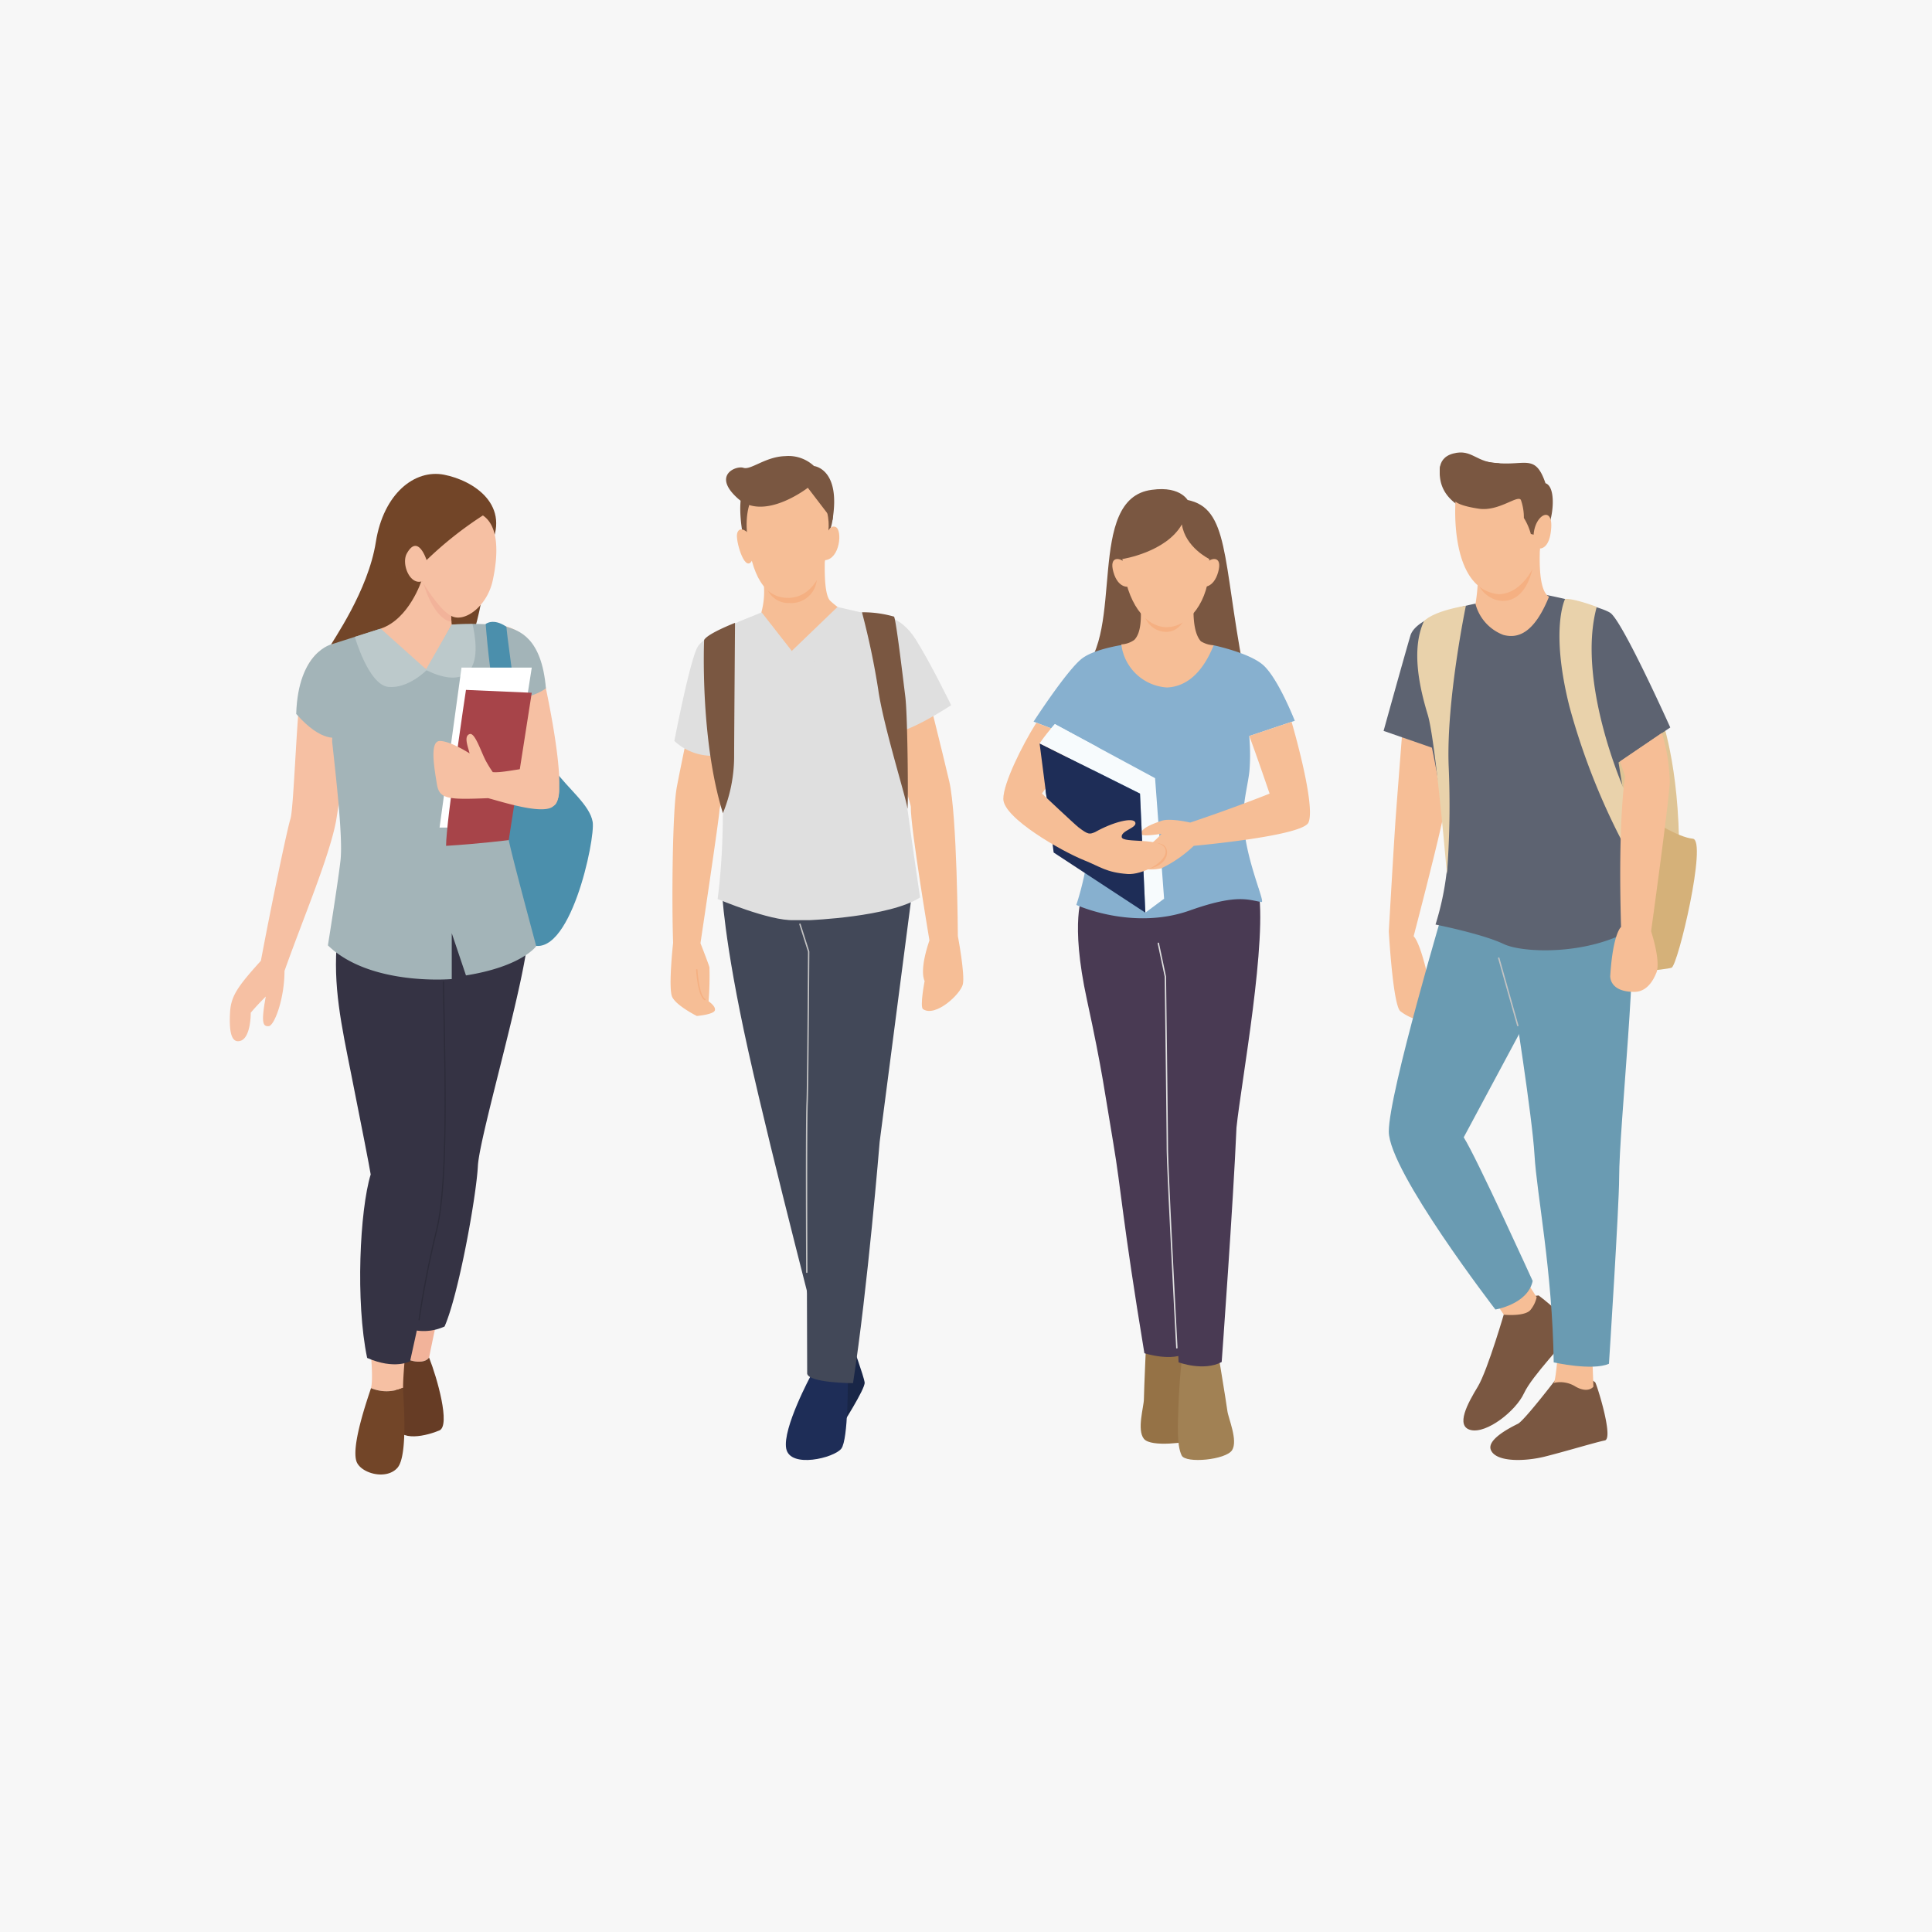 <svg xmlns="http://www.w3.org/2000/svg" xmlns:xlink="http://www.w3.org/1999/xlink" width="269" height="269" viewBox="0 0 269 269"><defs><clipPath id="a"><rect width="204.26" height="142.297" fill="none"/></clipPath><clipPath id="b"><rect width="204.26" height="142.296" fill="none"/></clipPath><clipPath id="c"><rect width="3.162" height="9.904" fill="none"/></clipPath><clipPath id="d"><path d="M43.7,25.488c1.372.307,8.5-8.039,8.5-8.039l-9.879-3.824s0,11.561,1.375,11.862" transform="translate(-42.321 -13.626)" fill="none"/></clipPath><clipPath id="f"><rect width="3.095" height="56.853" fill="none"/></clipPath><clipPath id="g"><rect width="1.716" height="48.938" fill="none"/></clipPath></defs><g transform="translate(-825 -1375)"><rect width="269" height="269" transform="translate(825 1375)" fill="#f7f7f7"/><g transform="translate(857 1438)"><g clip-path="url(#a)"><g transform="translate(0 0.001)"><g clip-path="url(#b)"><path d="M13.024,52.649c.032-.164,1.148-5.929,1.867-8.025l-5.8.206S9.06,48.162,8.952,52.4l.177-.13c.838.923,3.184,1.394,3.9.378" transform="translate(14.72 73.374)" fill="#f2b39a"/><path d="M8.784,57.115c.436,2.745,4.546,1.587,6.124.92s-.317-7.338-1.433-10.141c-.711,1.015-3.057.545-3.9-.378l-.18.127,0,.151s-1.05,6.576-.613,9.321" transform="translate(14.269 78.13)" fill="#663c25"/><path d="M26.271,25.268c-.093,5.886-6.772,28.225-7,32.533S16.59,75.7,14.633,80.143a6.947,6.947,0,0,1-5.349.19l1.261-26.221.389-28.844Z" transform="translate(15.266 41.547)" fill="#353344"/><path d="M12.078,53.929c-.032-1.8.561-7.534.561-7.534l-5.312.188s.719,5.831.28,7.4a5.632,5.632,0,0,0,4.472-.053" transform="translate(12.046 76.286)" fill="#f6c0a3"/><path d="M8.777,49.3l-.013.063c-.479,1.478-2.94,8.47-1.9,10.382.828,1.513,4.117,2.332,5.6.653s.838-9.369.78-11.032c0-.034,0-.079,0-.119a5.622,5.622,0,0,1-4.472.053" transform="translate(10.873 80.969)" fill="#724528"/><path d="M5.164,25.611c.735-1.357,5.6-8.2,6.672-14.983S17.264.45,21.334,1.241s9.557,4.241,6.249,10.347C21.654,17.268,15.4,28.665,15.4,28.665Z" transform="translate(8.491 1.854)" fill="#724528"/><path d="M25.182,16.716c1.867,2.6,4.918,4.863,5.315,7.237s-3.223,19.563-8.763,17.019S12.177,29.89,12.177,29.89l1.639-10.744Z" transform="translate(20.023 27.485)" fill="#4b8fac"/><path d="M16.427,14.159l-2.15-4.072c-1.811.867-4.033,2.036-4.559,7.465s-.867,15.6-1.282,16.887S5.91,45.764,4.324,54.189C.992,57.864.143,59.165.027,61.426s.061,4.355,1.473,3.9,1.415-3.734,1.415-3.9c.677-.849,2.092-2.261,2.092-2.261-.682,3.676-.4,4.183.4,4.128s2.205-3.845,2.205-7.69c2.43-6.9,6.214-15.776,7.177-20.864a116.443,116.443,0,0,0,1.357-12.325Z" transform="translate(0 16.585)" fill="#f6c0a3"/><path d="M13.845,9.061a6.73,6.73,0,0,1,6.5,4.918c.849,3.337,4.183,18.716,2.092,20.242s-6.449-7.28-7.01-10.855c-.037-.238-1.584-14.306-1.584-14.306" transform="translate(22.765 14.898)" fill="#f6c0a3"/><path d="M5.754,25.624c-.619,6.471.592,11.973,1.97,18.883s2.546,12.865,2.7,13.88C8.9,63.361,8.3,76.149,9.93,83.936c3.832,1.676,5.976.468,5.976.468s5.223-22.966,5-29.143-.394-28.2-.394-28.2Z" transform="translate(9.189 42.132)" fill="#353344"/><path d="M20.554,6.217c-.817,8.316-3.406,14.166-4.866,14.205s-7.616-5.889-6.357-7.967S20.554,6.217,20.554,6.217" transform="translate(15.067 10.221)" fill="#724528"/><path d="M5.785,11.821c.68,3.506-.169,13.512,0,13.854.621,5.709,1.47,13.285,1.132,16.281S5.164,53.773,5.164,53.773c5.878,5.712,17.244,4.694,17.244,4.694V52.078l1.981,5.881c7.8-1.245,9.781-4.072,9.781-4.072-3.62-13.512-3.845-14.644-4.128-16.339S31.4,22.565,31.4,22.565A69.021,69.021,0,0,1,28.119,9.108a45.941,45.941,0,0,0-5.712,0l-9.9.566Z" transform="translate(8.491 14.851)" fill="#a3b4b8"/><path d="M9.781,6.291C9.556,9.8,8.453,13.9,7.943,14.179a15.75,15.75,0,0,0,6.447,5.712l3.448-6.275a20.307,20.307,0,0,1,0-4.694Z" transform="translate(13.061 10.343)" fill="#f6c0a3"/><path d="M10.8,6.762l-.611.32s1.341,4.953,3.914,5.384c-.082-.672-.09-1.8-.09-1.8Z" transform="translate(16.76 11.117)" fill="#f2b39a"/><path d="M14.78,7.727s-1.716,5.384-5.7,6.719c-1.462.492-1.822-4.77-1.822-4.77L9.827,6.13Z" transform="translate(11.928 10.078)" fill="#724528"/><path d="M20.065,3.316c2.258,1.507,2.145,5.466,1.372,9.046s-3.861,5.881-5.709,4.977-4.109-4.863-4.109-4.863c-1.732.6-2.93-2.433-2.15-3.853,1.573-2.856,2.753.912,2.753.912a51.594,51.594,0,0,1,7.843-6.219" transform="translate(15.17 5.451)" fill="#f6c0a3"/><path d="M8.53,10.087s-4.765.96-5.035,9.728c3.625,4.133,5.77,3.237,5.77,3.237l.349-7.973Z" transform="translate(5.747 16.585)" fill="#a3b4b8"/><path d="M15.652,9.181c1.793.534,4.892,1.536,5.487,8.56-2.655,1.981-7.23,1.513-7.23,1.513Z" transform="translate(22.871 15.095)" fill="#a3b4b8"/><path d="M13.471,9.218s.64,8.382,1.476,10.479c2.018.751,2.737,0,2.737,0S16.306,9.927,16.374,9.609c-1.856-1.277-2.9-.391-2.9-.391" transform="translate(22.15 14.664)" fill="#4b8fac"/><path d="M9.966,75H9.956a.081.081,0,0,1-.069-.09c.007-.054.727-5.454,2.453-12.545,1.471-6.032,1.211-19.63,1.021-29.558-.034-1.791-.067-3.482-.084-4.933a.081.081,0,1,1,.161,0c.017,1.45.05,3.141.084,4.932.19,9.937.451,23.547-1.025,29.6-1.724,7.083-2.443,12.474-2.45,12.528A.081.081,0,0,1,9.966,75Z" transform="translate(16.387 45.835)" fill="#2c2b39"/><path d="M10.18,9.673l-3.6,1.148s1.909,6.7,4.675,6.968,5.3-2.319,5.3-2.319c4.516,2.205,8.107,1.187,6.412-6.436-1.835.019-2.9.074-2.9.074L16.5,15.334Z" transform="translate(10.826 14.852)" fill="#bcc9cb"/><path d="M14.1,33.6H11.043L14.1,11.328h9.781L20.373,33.773Z" transform="translate(18.159 18.625)" fill="#fff"/><path d="M14.157,12.5s-2.771,18.375-2.771,21.712c4.638-.283,8.724-.8,8.724-.8L23.317,12.9Z" transform="translate(18.722 20.557)" fill="#a74449"/><path d="M18.981,20.135c1.838.2,6.621-1.317,7.936-.338s1.883,3.808.489,5.088-7.3-.669-9.075-1.121c-5.617.227-6.793.143-7.132-1.97s-1.058-5.992.413-5.992,4.146,1.732,4.146,1.732c-.3-1.126-.8-2.39-.013-2.692s1.671,2.732,2.388,3.937a15.1,15.1,0,0,0,.849,1.357" transform="translate(17.629 24.367)" fill="#f6c0a3"/><path d="M75.7,48.7s-4.591,6.008-5.487,6.455-4.334,2.137-3.781,3.612c.664,1.761,4.731,1.658,7.55.952s7.047-1.986,8.327-2.242-1.153-7.933-1.343-8.1a2.661,2.661,0,0,0-.45-.294" transform="translate(109.135 80.081)" fill="#7a5741"/><path d="M70.783,46.344s-2.443,8.467-3.826,10.746-3.178,5.527-.957,6.04,6.246-2.65,7.393-5.127,5.762-7.089,6.444-8.456-4.413-5.162-4.413-5.162l-.592.079" transform="translate(106.801 72.981)" fill="#7a5741"/><path d="M70.421,46.981s-.346,5.521-.714,5.931a4,4,0,0,1,3.065.524c1.758.978,2.465,0,2.465,0l-.257-6.828" transform="translate(114.62 76.637)" fill="#f6be96"/><path d="M66.371,46.475l1.88,2.777s3.03.3,3.758-.727a4.23,4.23,0,0,0,.812-1.708l-2.393-3.758" transform="translate(109.134 70.801)" fill="#f6be96"/><path d="M63.177,13.388S62.263,25,62.006,28.508s-.981,16.144-.981,16.144.555,10.08,1.581,11.106a6.784,6.784,0,0,0,3.112,1.364l1.158-4.183s-1.2-6.323-2.393-7.6c0,0,3.758-14.351,4.358-17.854s.513-14.094.513-14.094" transform="translate(100.344 22.013)" fill="#f6be96"/><path d="M73.716,32.413l9.575-.952c-.256-11.862-2.806-17.886-2.806-17.886l-8.43.83" transform="translate(118.481 22.32)" fill="#dfc495"/><path d="M77.9,19.4s3.459,2.269,5.511,2.47-2.073,17.661-2.959,17.963-7.3.817-7.3.817" transform="translate(120.286 31.905)" fill="#d5b179"/><path d="M68.9,23.717s-7.885,26.459-7.875,31.84c.011,5.529,14.84,24.772,14.84,24.772s4.509-.725,5.191-3.972c0,0-7.806-17.183-9.6-20l9.036-16.85,2.488-13.375" transform="translate(100.344 38.997)" fill="#6a9bb2"/><path d="M83.835,24.3c1.283,3.972-1.523,29.571-1.523,36.743,0,3.89-1.417,25.882-1.417,25.882-2.306,1.023-7.692-.19-7.692-.19-.188-12.817-2.364-23.46-2.673-28.841s-2.946-21.956-2.946-21.956l.021-8.049" transform="translate(111.127 39.954)" fill="#6a9bb2"/><path d="M74.2,8.662s-8.808,1.489-9.72,4.588S60.75,26.506,60.75,26.506l6.727,2.335s2.679,12.508,2.063,17.249a39.237,39.237,0,0,1-1.56,7.378s6.539,1.3,9.488,2.71S91.038,57.8,97.027,52.93L93.465,30.9l7.2-4.873S93.992,11.15,92.3,10.061s-9.456-2.6-9.456-2.6" transform="translate(99.892 12.259)" fill="#5d6371"/><path d="M69.291,8.072s-2.734,13.118-2.4,22.257a125.74,125.74,0,0,1-.238,15.12s-1.56-18.537-2.671-22.21-2.356-9.022-.537-13.01c1.478-1.513,5.844-2.158,5.844-2.158" transform="translate(102.809 13.272)" fill="#e9d2ab"/><path d="M70.795,7.717s-2.121,4.157.613,15.006a94.481,94.481,0,0,0,8.435,20.819l-.9-9.453s-6.582-14.9-3.742-25.269c0,0-3.189-1.214-4.411-1.1" transform="translate(115.119 12.677)" fill="#e9d2ab"/><path d="M78.188,11.357c1.261-1.3,1.944-6.59.243-7.145C77.02.071,75.66,1.8,71.594,1.4,67.86,1.036,67.1.042,67.1.042a13.871,13.871,0,0,1,.492,2.25,18.4,18.4,0,0,1-3.829-.439c-.3,2.454.545,4.7,4.107,6.33,6.262,2.023,7.206,4.99,7.206,4.99a20.107,20.107,0,0,0,2.121.518c-.013-.082.994-2.335.994-2.335" transform="translate(104.753 0.068)" fill="#7a5741"/><path d="M74.56,5.054c-.167,4.31.378,6.2,1.264,6.722-2.113,5.193-4.395,5.847-6.368,5.312a6.342,6.342,0,0,1-3.866-4.294,26.379,26.379,0,0,0,.336-5.006Z" transform="translate(107.85 8.309)" fill="#f6be96"/><path d="M73.232,6.138,65.764,8.417c1.253,2.589,5.987,3.9,7.468-2.279" transform="translate(108.136 10.091)" fill="#f5b082"/><path d="M64.563,2.809s-.941,12.283,6.05,12.907c3.379-.079,5.4-4.31,5.7-6.37,0,0,1.386.151,1.579-2.909s-2.266-1.772-2.451.992l-.389-.1a8.4,8.4,0,0,0-.97-2.232,7.3,7.3,0,0,0-.41-2.494c-.413-.8-3.044,1.626-5.868,1.206s-3.245-1-3.245-1" transform="translate(106.092 4.017)" fill="#f6be96"/><path d="M63.873,3.573S62.915.849,65.591.146,68.738,1.5,72.11,1.51" transform="translate(104.752 -0.002)" fill="#7a5741"/><path d="M74.052,18.734c.346,1.026.661,1.962.682,2.036.05.175-1,5.535-.542,21.02,0,0-1.121.833-1.507,6.791,0,0-.19,2.258,3.356,2.242.613,0,2.036-.18,3.015-2.541.769-1.539-.682-5.894-.682-5.894s2.5-18.047,2.6-20.779a25.652,25.652,0,0,0-1.092-6.843Z" transform="translate(119.514 24.277)" fill="#f6be96"/><g transform="translate(176.422 70.148)" style="mix-blend-mode:multiply;isolation:isolate"><g clip-path="url(#c)"><path d="M2.65,9.49a.1.1,0,0,1-.093-.071L-.093.026a.1.1,0,0,1,.067-.12.1.1,0,0,1,.12.067l2.65,9.393a.1.1,0,0,1-.093.123Z" transform="translate(0.256 0.256)" fill="#c3c3c3"/></g></g><path d="M44.811,27.475c6.222-5.505.582-24.251,9.871-25.446,4.234-.6,5.156,1.7,5.156,1.7L56.107,27.475Z" transform="translate(73.683 3.171)" fill="#7a5741"/><path d="M52.945,2.5c5.791,1.126,4.905,8.219,7.8,23.487-6.407,3.268-11.868-3.274-11.868-3.274L52.21,3.054" transform="translate(80.375 4.111)" fill="#7a5741"/><path d="M48.794,47.006s-.386,8.538-.386,9.57-1.007,4.268,0,5.519,6.275.442,6.664.222.386-11.926.386-11.926l-2.71-4.635" transform="translate(78.861 75.234)" fill="#957246"/><path d="M55.287,46.879s1.4,8.441,1.523,9.467,1.51,4.136.658,5.484-6.452,1.888-7.018.74c-.73-1.489-.521-4.5-.452-6.8.119-3.879.555-7.325.555-7.325" transform="translate(82.08 77.082)" fill="#a18154"/><path d="M45.31,23.4s-1.814,3.506.606,14.634c2.163,9.945,2.5,13.092,3.668,19.954C50.7,64.565,50.8,68.4,53.907,87.21c0,0,3.972,1.272,5.931-.124L58.69,56.555,57.3,29.107l1.394-5.873" transform="translate(73.43 38.203)" fill="#493a53"/><path d="M63.347,22.9c1.4,7.034-2.348,27.139-3,33.44-.434,10.334-2.06,32.641-2.06,32.641-2.5,1.341-6,.045-6,.045s-.976-23.756-1.573-30.576-.508-25.219-.508-25.219L48.539,22.9" transform="translate(79.813 37.657)" fill="#493a53"/><path d="M55.836,10.067s-4.646.521-6.7,2.012-6.817,8.845-6.817,8.845l7.941,3.03s1.473,11.889-1.986,22.49c0,0,7.814,3.609,15.81.767,6.693-2.38,8.205-1.417,9.98-1.174.6.082-2.66-6.817-2.52-12.272.056-2.182.719-4.527.846-6.167a29.024,29.024,0,0,0-.042-4.675l6.341-2.118s-2.308-5.9-4.4-7.758c-1.938-1.716-6.9-2.755-6.9-2.755" transform="translate(69.589 16.552)" fill="#87b0cf"/><path d="M44.764,14.3a28.054,28.054,0,0,0-2.126,2.684l13.98,6.989.746,16.58,2.607-1.944L58.715,21.827Z" transform="translate(70.11 23.518)" fill="#f7fbfd"/><path d="M70.848,14.185,64.959,16.15c.928,2.443,2.441,6.9,2.832,8.025,0,0-4.977,2-11.059,4.03,0,0-2.784-.664-4-.243s-3.152,1.132-2.732,1.922c.325.28,2.732-.116,2.732-.116a10.884,10.884,0,0,1-1.957,1.769c-.42.1-3.5-.045-3.916.513s2,3.4,5.873,2.517a17.5,17.5,0,0,0,4.5-3.123S72.339,30.1,73.2,28.205c.838-1.848-1.034-9.451-2.348-14.02" transform="translate(76.982 23.323)" fill="#f6be96"/><path d="M49.026,20.565s1.539-.13,1.793.944-.595,2.253-2.39,2.623" transform="translate(79.631 33.806)" fill="#f5b082"/><path d="M42.638,15.319l1.957,15.194,12.769,8.375L56.618,22.31Z" transform="translate(70.11 25.187)" fill="#1e2d57"/><path d="M63.294,31.872c-.42-1.748-5.942-.8-6.082-1.714s2.171-1.275,1.891-2.044-3.094-.069-5.6,1.346c-.769.315-.941.383-2.322-.677-.516-.4-5.077-4.694-5.077-4.694s2.98-4.189,5.487-7.47l-6.264-2.39c-2.026,3.234-4.606,8.454-4.6,10.612,0,2.66,8.152,7.3,11.27,8.546,2.205.881,3.083,1.7,6.04,1.909,1.957.14,5.677-1.676,5.257-3.424" transform="translate(66.968 23.396)" fill="#f6be96"/></g></g><g transform="translate(111.91 36.031)"><g clip-path="url(#d)"><path d="M42.638,15.319l1.957,15.194,12.769,8.375L56.618,22.31Z" transform="translate(-41.8 -10.843)" fill="#1e2d57"/><path d="M44.764,14.3a28.054,28.054,0,0,0-2.126,2.684l13.98,6.989.746,16.58,2.607-1.944L58.715,21.827Z" transform="translate(-41.8 -12.512)" fill="#f7fbfd"/></g></g><g transform="translate(0 0.001)"><g clip-path="url(#b)"><path d="M57.033,7.569,53.3,8.061l-3.736-.492c.063,1.69.444,4.786-.807,6.074a3.345,3.345,0,0,1-1.814.632,6.833,6.833,0,0,0,6.357,6c2.113-.087,4.659-1.317,6.5-5.876a3.8,3.8,0,0,1-1.78-.553c-1.23-1.359-1.05-4.561-.986-6.278" transform="translate(77.184 12.444)" fill="#f6be96"/><path d="M48.184,8.66h5.661s-.812,2.264-2.943,2.068A3.178,3.178,0,0,1,48.184,8.66" transform="translate(79.229 14.238)" fill="#f5b082"/><path d="M48.091,6.018c-.547-.574-2.118-.873-1.47,1.42s2.142,2.092,2.168,1.967-.7-3.387-.7-3.387" transform="translate(76.406 9.222)" fill="#f6be96"/><path d="M53.175,2.717c-2.906-.161-6.664,2.948-6.124,8.3s3.086,8.848,6.124,8.848,5.929-3.6,5.929-8.57-1.42-8.324-5.929-8.573" transform="translate(77.28 4.456)" fill="#f6be96"/><path d="M51.917,6.018c.547-.574,2.118-.873,1.47,1.42S51.246,9.53,51.219,9.405s.7-3.387.7-3.387" transform="translate(84.22 9.222)" fill="#f6be96"/><path d="M47.832,10.436s6.074-.933,8.279-4.821c.487,3.213,3.826,4.821,3.826,4.821s.82-5.072-1.383-6.754-8.745-.748-8.745-.748l-3.319,4.3Z" transform="translate(76.446 4.398)" fill="#7a5741"/><g transform="translate(129.02 68.065)" style="mix-blend-mode:multiply;isolation:isolate"><g clip-path="url(#f)"><path d="M51.472,82.274a.1.1,0,0,1-.1-.092c-.013-.248-1.317-24.8-1.322-27.828-.008-3-.268-23.307-.275-23.849l-.984-4.647a.1.1,0,0,1,.19-.04l.988,4.675c0,.208.267,20.83.275,23.861s1.309,27.571,1.322,27.819a.1.1,0,0,1-.092.1Z" transform="translate(-48.632 -25.582)" fill="#dfdfdf"/></g></g><path d="M26.867,12.478s-2.179,10.329-2.792,13.6-.717,16.054-.513,21.673c0,0-.7,6.309-.13,7.536s3.435,2.655,3.435,2.655,2.3-.2,2.5-.767-.87-1.277-.87-1.277a44.09,44.09,0,0,0,.124-4.731c-.153-.561-1.251-3.364-1.251-3.364s2.665-17.759,2.658-18.642L32.793,16.7" transform="translate(38.159 20.516)" fill="#f6be96"/><path d="M40.93,12.377s2.118,8.375,3.215,13.063,1.2,21.546,1.2,21.546,1,5.286.7,6.682-3.821,4.659-5.55,3.49c-.476-.32.222-3.924.222-3.924s-.828-1.264.669-5.654c0,0-2.665-15.858-2.591-18.6-.019-.664-4.717-14.954-4.717-14.954" transform="translate(56.023 20.35)" fill="#f6be96"/><path d="M35.5,46.886s1.7,4.654,1.8,5.516S34,58.566,34,58.566s-3.165,1.145-2.919-2.541.595-6.053.595-6.053" transform="translate(51.088 77.094)" fill="#192647"/><path d="M32.788,48.93s-4,7.409-3.461,10.22,6.706,1.3,7.679,0,.9-9.594.9-9.594-2.742-2.176-5.122-.627" transform="translate(48.139 79.54)" fill="#1e2d57"/><path d="M25.91,24.28s.209,6.88,3.67,22.455,10.511,42.5,10.511,42.5l3.533-2.668-4.651-64.32" transform="translate(42.604 36.583)" fill="#424858"/><path d="M46.193,23.032,41.634,58.1S39.955,78.668,37.922,91.71c0,0-6.092-.011-6.381-1.309,0,0-.145-34.751,0-37.782.1-2.063-.283-22.889-.283-22.889l-1.552-6.349" transform="translate(48.846 37.87)" fill="#424858"/><g transform="translate(79.14 65.458)" style="mix-blend-mode:multiply;isolation:isolate"><g clip-path="url(#g)"><path d="M30.969,73.374a.1.1,0,0,1-.1-.1c0-.206-.1-20.657.045-23.653.1-2.015.21-20.34.214-20.971l-1.2-3.772a.1.1,0,1,1,.185-.059l1.208,3.8v.015c0,.189-.115,18.951-.214,20.995-.141,2.99-.046,23.437-.045,23.643A.1.1,0,0,1,30.969,73.374Z" transform="translate(-29.77 -24.595)" fill="#c3c3c3"/></g></g><path d="M32.814,27.121a7.742,7.742,0,0,1-9.408-.865s2.163-11.265,3.245-13.105S34.057,9,34.057,9l2.026-.542" transform="translate(38.487 13.91)" fill="#dfdfdf"/><path d="M31.306,9.279,25.573,19.608s2.108,15.155.3,29.143c0,0,7.28,3.086,10.6,2.94l2.163.005s11.236-.426,15.419-3.165c0,0-3.5-23.516-3.39-26.76S48.343,9.189,48.343,9.189s-6.127-.756-6.883-1.026" transform="translate(42.05 13.421)" fill="#dfdfdf"/><path d="M34.185,8.55s2.885-.077,5.074,3.374c2.084,3.284,4.961,9.21,4.961,9.21s-6.344,4.181-8.435,3.821" transform="translate(56.211 14.057)" fill="#dfdfdf"/><path d="M25,11.359s-.611,13.732,2.615,24.116a20.952,20.952,0,0,0,1.563-7.946c0-1.944.124-18.558.124-18.558s-3.853,1.5-4.3,2.388" transform="translate(41.038 14.75)" fill="#7a5741"/><path d="M33.285,8.434a105.829,105.829,0,0,1,2.266,10.781c.7,4.974,3.9,15.131,4.048,16.461s.082-12.568-.28-15.488-1.3-10.826-1.573-11.148a15.613,15.613,0,0,0-4.461-.606" transform="translate(54.731 13.814)" fill="#7a5741"/><path d="M25.72,31.465a.1.1,0,0,1-.051-.015c-.971-.6-1.17-4.045-1.178-4.192a.1.1,0,1,1,.194-.011c0,.035.2,3.489,1.086,4.037a.1.1,0,0,1-.051.179Z" transform="translate(40.43 44.811)" fill="#f5b082"/><path d="M37.036,5.464c-.05,1.6-.138,5.318.73,6.2A14.673,14.673,0,0,0,40.2,13.476c-2.3,2.2-5.336,5.334-7.78,5.17-2.1-.143-3.715-3.353-4.551-4.405A10.838,10.838,0,0,0,28.384,8.4a39.325,39.325,0,0,1,8.652-2.935" transform="translate(45.824 8.983)" fill="#f6be96"/><path d="M28.277,7.965,35.239,6.64a3.565,3.565,0,0,1-3.874,3.4,3.178,3.178,0,0,1-3.089-2.076" transform="translate(46.496 10.917)" fill="#f5b082"/><path d="M38.169,1.138S40.983,5.6,39.211,9.425a51.982,51.982,0,0,1-11.944.465s-.878-4.241,0-6.436c4.1-3.107,10.9-2.316,10.9-2.316" transform="translate(44.193 1.722)" fill="#7a5741"/><path d="M32.768,1.132c-3.1.145-6.079,2.835-5.479,8.451s2.393,8.9,5.8,8.808c4.006-.1,5.035-5.246,5.035-5.246,2.1-.175,2.451-4.2,1.486-4.622-.653-.283-1.01.5-1.01.5.349-2.993-1.576-8.089-5.833-7.891" transform="translate(44.744 1.852)" fill="#f6be96"/><path d="M28.556,4.865c-.769-.923-1.629-1.161-1.833-.2s.965,5.059,1.928,3.94-.1-3.744-.1-3.744" transform="translate(43.903 6.658)" fill="#f6be96"/><path d="M37.512,4.6S31.428,9.34,27.781,6.1s-.267-4.622.767-4.278S31.621.262,34.371.194a5.182,5.182,0,0,1,4,1.38s3.771.368,2.576,7.518" transform="translate(42.965 0.313)" fill="#7a5741"/><path d="M40.575,8.135l-6.36,6.119-4.2-5.371-3.237,1.346,4.3,5.757,3.134-1.732,3.49,1.669L44,8.928" transform="translate(44.029 13.375)" fill="#dfdfdf"/></g></g></g></g></g></svg>